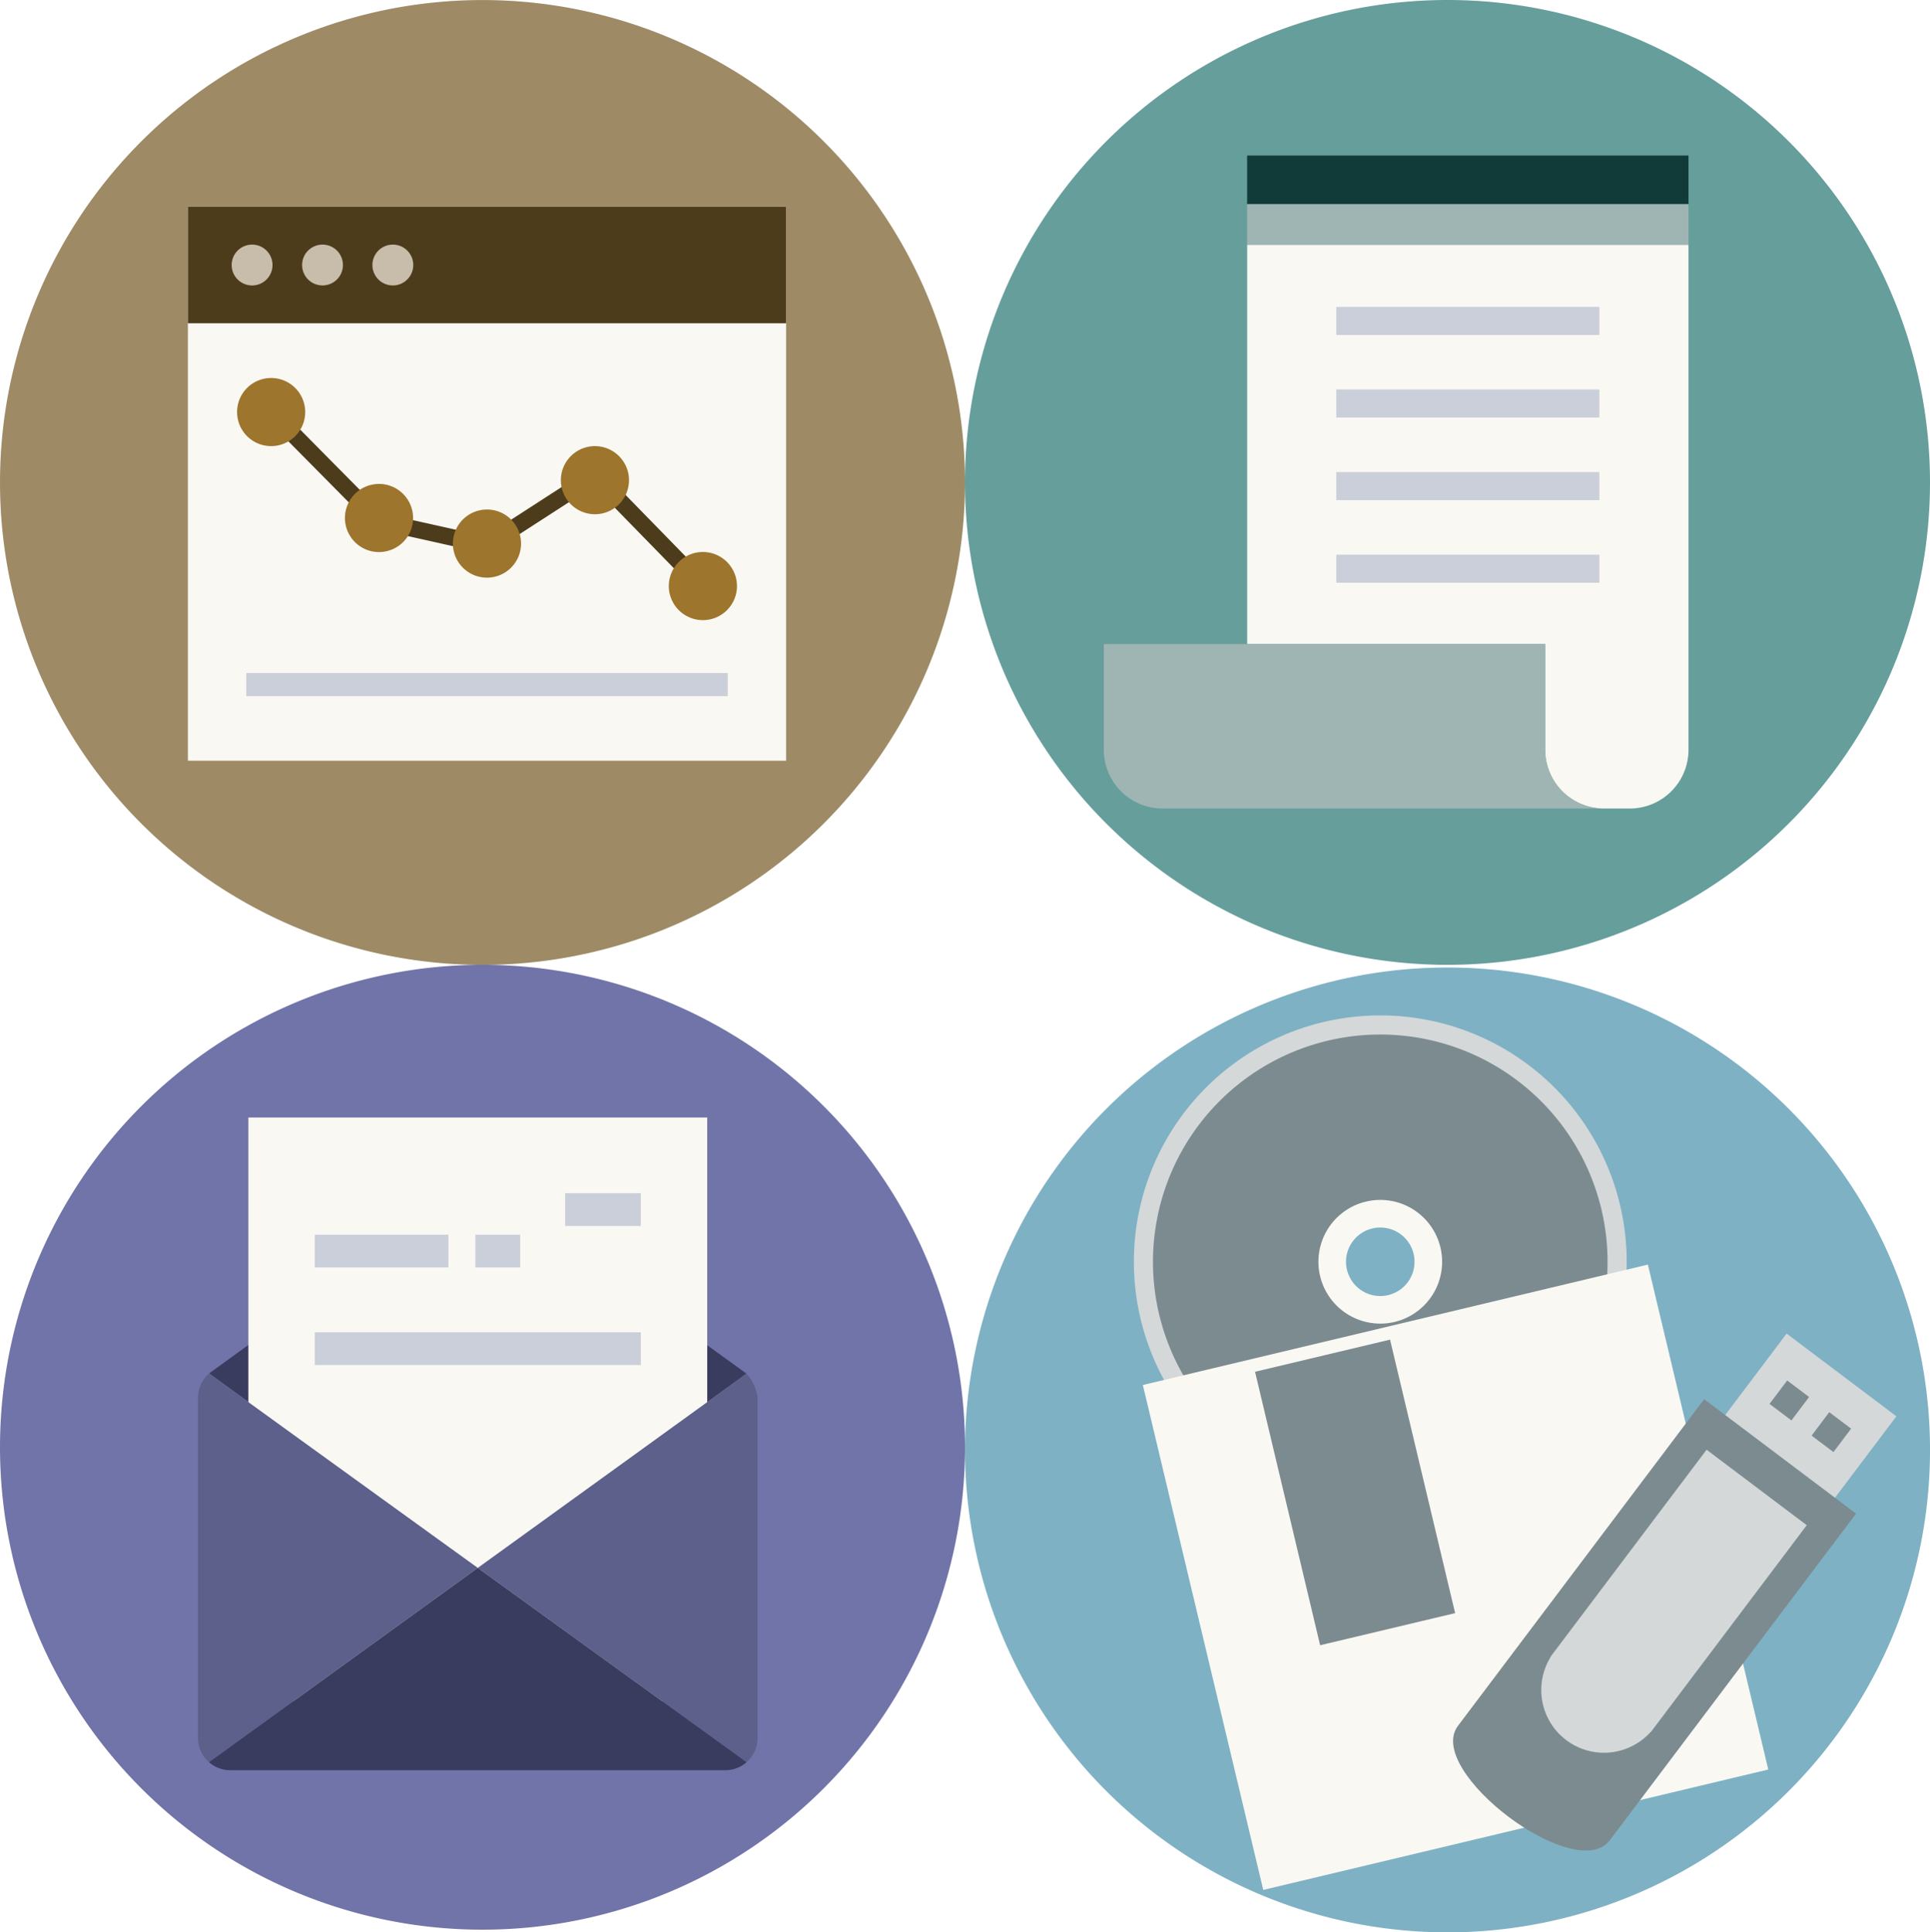 <svg xmlns="http://www.w3.org/2000/svg" width="176" height="176.244" viewBox="0 0 176 176.244">
  <g id="グループ_19726" data-name="グループ 19726" transform="translate(-100 -4686.878)">
    <g id="グループ_19677" data-name="グループ 19677" transform="translate(-869.156 1955.993)">
      <path id="パス_11606" data-name="パス 11606" d="M234.177,88.045a44,44,0,1,1-44-44,44,44,0,0,1,44,44" transform="translate(910.979 2686.84)" fill="#669e9c"/>
      <path id="パス_11607" data-name="パス 11607" d="M221.344,74.35v46.057a5.359,5.359,0,0,1-5.356,5.356h-2.365a5.358,5.358,0,0,1-5.349-5.356v-9.646H181.1V74.35Z" transform="translate(901.789 2678.865)" fill="#faf8f3"/>
      <path id="パス_11609" data-name="パス 11609" d="M203.608,133.411v-9.643H163.36v9.644a5.356,5.356,0,0,0,5.356,5.355h40.238a5.356,5.356,0,0,1-5.346-5.355" transform="translate(906.457 2665.86)" fill="#9fb5b4"/>
      <rect id="長方形_7825" data-name="長方形 7825" width="23.991" height="2.562" transform="translate(1091.014 2758.875)" fill="#cacfd9"/>
      <rect id="長方形_7826" data-name="長方形 7826" width="23.991" height="2.562" transform="translate(1091.014 2766.407)" fill="#cacfd9"/>
      <rect id="長方形_7827" data-name="長方形 7827" width="23.991" height="2.561" transform="translate(1091.014 2773.941)" fill="#cacfd9"/>
      <rect id="長方形_7828" data-name="長方形 7828" width="23.991" height="2.562" transform="translate(1091.014 2781.474)" fill="#cacfd9"/>
      <rect id="長方形_7829" data-name="長方形 7829" width="40.248" height="4.44" transform="translate(1082.885 2745.071)" fill="#113b39"/>
      <rect id="長方形_7830" data-name="長方形 7830" width="40.248" height="3.704" transform="translate(1082.885 2749.51)" fill="#9fb5b4"/>
    </g>
    <g id="グループ_19679" data-name="グループ 19679" transform="translate(-864.176 1955.99)">
      <path id="パス_11610" data-name="パス 11610" d="M129.19,61.5a44,44,0,1,1-44-44,44,44,0,0,1,44,44" transform="translate(922.986 2713.392)" fill="#9e8b66"/>
      <rect id="長方形_7831" data-name="長方形 7831" width="54.552" height="50.52" transform="translate(981.312 2749.75)" fill="#faf8f3"/>
      <rect id="長方形_7832" data-name="長方形 7832" width="43.911" height="2.112" transform="translate(986.632 2792.269)" fill="#cacfd9"/>
      <rect id="長方形_7834" data-name="長方形 7834" width="54.554" height="10.621" transform="translate(981.311 2749.75)" fill="#4d3c1c"/>
      <path id="パス_11611" data-name="パス 11611" d="M73.587,49.637a1.862,1.862,0,1,1-1.861-1.861,1.861,1.861,0,0,1,1.861,1.861" transform="translate(915.44 2705.423)" fill="#c7bdaa"/>
      <path id="パス_11612" data-name="パス 11612" d="M82.3,49.637a1.861,1.861,0,1,1-1.861-1.861A1.861,1.861,0,0,1,82.3,49.637" transform="translate(913.148 2705.423)" fill="#c7bdaa"/>
      <path id="パス_11613" data-name="パス 11613" d="M91.005,49.637a1.862,1.862,0,1,1-1.862-1.861,1.861,1.861,0,0,1,1.862,1.861" transform="translate(910.856 2705.423)" fill="#c7bdaa"/>
      <path id="パス_11614" data-name="パス 11614" d="M113.382,84.713l-9.41-9.643-9.59,6.2L84.013,78.954l-10-10.108,1.079-1.068,9.684,9.79,9.314,2.078,10.1-6.527,10.278,10.532Z" transform="translate(914.348 2700.159)" fill="#4d3c1c"/>
      <path id="パス_11615" data-name="パス 11615" d="M76.744,67.393a3.106,3.106,0,1,1-3.106-3.107,3.107,3.107,0,0,1,3.106,3.107" transform="translate(915.264 2701.078)" fill="#9d752c"/>
      <path id="パス_11616" data-name="パス 11616" d="M90.1,80.9a3.107,3.107,0,1,1-3.107-3.106A3.108,3.108,0,0,1,90.1,80.9" transform="translate(911.746 2697.232)" fill="#9d752c"/>
      <path id="パス_11617" data-name="パス 11617" d="M103.457,83.876a3.107,3.107,0,1,1-3.107-3.106,3.108,3.108,0,0,1,3.107,3.106" transform="translate(908.234 2696.59)" fill="#9d752c"/>
      <path id="パス_11618" data-name="パス 11618" d="M116.817,75.241a3.106,3.106,0,1,1-3.108-3.107,3.108,3.108,0,0,1,3.108,3.107" transform="translate(904.718 2699.444)" fill="#9d752c"/>
      <path id="パス_11619" data-name="パス 11619" d="M130.178,88.931a3.107,3.107,0,1,1-3.107-3.106,3.108,3.108,0,0,1,3.107,3.106" transform="translate(901.203 2695.409)" fill="#9d752c"/>
    </g>
    <g id="グループ_19680" data-name="グループ 19680" transform="translate(-835 1953.058)">
      <path id="パス_11621" data-name="パス 11621" d="M101.852,163.729a44,44,0,1,1-44-44,44,44,0,0,1,44,44" transform="translate(921.148 2702.091)" fill="#7074a8"/>
      <path id="パス_11622" data-name="パス 11622" d="M64.22,146.265c-.081.059-24.409,17.641-24.482,17.708.136.122,24.486,17.742,24.486,17.742s24.37-17.6,24.506-17.722c-.21-.168-24.242-17.533-24.511-17.727" transform="translate(914.336 2695.107)" fill="#393b5f"/>
      <rect id="長方形_7835" data-name="長方形 7835" width="41.846" height="53.239" transform="translate(957.648 2835.745)" fill="#faf8f3"/>
      <rect id="長方形_7836" data-name="長方形 7836" width="12.188" height="2.989" transform="translate(963.703 2846.434)" fill="#cacfd9"/>
      <rect id="長方形_7837" data-name="長方形 7837" width="4.094" height="2.989" transform="translate(978.344 2846.434)" fill="#cacfd9"/>
      <rect id="長方形_7838" data-name="長方形 7838" width="6.906" height="2.989" transform="translate(986.534 2842.648)" fill="#cacfd9"/>
      <rect id="長方形_7839" data-name="長方形 7839" width="29.737" height="2.989" transform="translate(963.703 2855.332)" fill="#cacfd9"/>
      <path id="パス_11623" data-name="パス 11623" d="M39.361,170.323c.135.12,24.508,17.722,24.508,17.722L39.361,205.773a2.95,2.95,0,0,1-1.009-2.221v-31.01a2.938,2.938,0,0,1,1.009-2.219" transform="translate(914.7 2688.776)" fill="#5c608b"/>
      <path id="パス_11624" data-name="パス 11624" d="M98.5,172.543v31.01a2.946,2.946,0,0,1-1.01,2.22L72.982,188.046s24.372-17.6,24.506-17.722a4.166,4.166,0,0,1,1.015,2.219" transform="translate(905.587 2688.776)" fill="#5c608b"/>
      <path id="パス_11625" data-name="パス 11625" d="M88.738,212.1a2.916,2.916,0,0,1-1.94.729H41.664a2.926,2.926,0,0,1-1.942-.729l24.507-17.725Z" transform="translate(914.34 2682.446)" fill="#393b5f"/>
    </g>
    <g id="グループ_19678" data-name="グループ 19678" transform="translate(-869.156 1951.257)">
      <path id="パス_11620" data-name="パス 11620" d="M207.4,190.73a44,44,0,1,1-44-44,44,44,0,0,1,44,44" transform="translate(937.758 2677.135)" fill="#7eb1c4"/>
      <path id="パス_11626" data-name="パス 11626" d="M140.907,180.329a22.47,22.47,0,1,0,16.656-27.061,22.47,22.47,0,0,0-16.656,27.061m25.315-6.024a3.552,3.552,0,1,1-4.279-2.633,3.552,3.552,0,0,1,4.279,2.633" transform="translate(932.26 2675.577)" fill="#d4d8d9"/>
      <path id="パス_11627" data-name="パス 11627" d="M143.224,180.549a20.727,20.727,0,1,0,15.366-24.962,20.728,20.728,0,0,0-15.366,24.962m23.352-5.557a3.277,3.277,0,1,1-3.946-2.429,3.278,3.278,0,0,1,3.946,2.429" transform="translate(931.637 2674.954)" fill="#7c8b90"/>
      <path id="パス_11628" data-name="パス 11628" d="M163.291,182.446a5.64,5.64,0,1,0,4.181-6.794,5.641,5.641,0,0,0-4.181,6.794m8.526-2.029a3.124,3.124,0,1,1-3.761-2.317,3.124,3.124,0,0,1,3.761,2.317" transform="translate(926.248 2669.564)" fill="#faf8f3"/>
      <path id="パス_13273" data-name="パス 13273" d="M.114.113H47.446v47.33H.114Z" transform="matrix(0.973, -0.232, 0.232, 0.973, 1073.237, 2861.859)" fill="#faf8f3"/>
      <path id="パス_13274" data-name="パス 13274" d="M.062.03H12.717V25.67H.062Z" transform="translate(1083.538 2860.72) rotate(-13.386)" fill="#7c8b90"/>
      <path id="パス_13275" data-name="パス 13275" d="M.064.057H11.231V12.592H.064Z" transform="translate(1125.275 2866.187) rotate(-52.995)" fill="#d4d8d9"/>
      <path id="パス_13276" data-name="パス 13276" d="M.013.014H2.688V2.509H.013Z" transform="matrix(0.602, -0.799, 0.799, 0.602, 1134.34, 2866.56)" fill="#7c8b90"/>
      <path id="パス_13277" data-name="パス 13277" d="M.013.014H2.687v2.5H.013Z" transform="matrix(0.602, -0.799, 0.799, 0.602, 1130.504, 2863.669)" fill="#7c8b90"/>
      <path id="パス_11629" data-name="パス 11629" d="M202.7,200.162,180.25,229.954c-3.092,4.1,10.755,14.538,13.847,10.436L216.55,210.6Z" transform="translate(921.861 2663.074)" fill="#7c8b90"/>
      <path id="パス_11630" data-name="パス 11630" d="M200.7,232.182l-.018-.013a5.72,5.72,0,0,1-9.1-6.858l-.018-.013,14.23-18.881,9.134,6.884Z" transform="translate(918.989 2661.428)" fill="#d4d8d9"/>
    </g>
  </g>
</svg>
